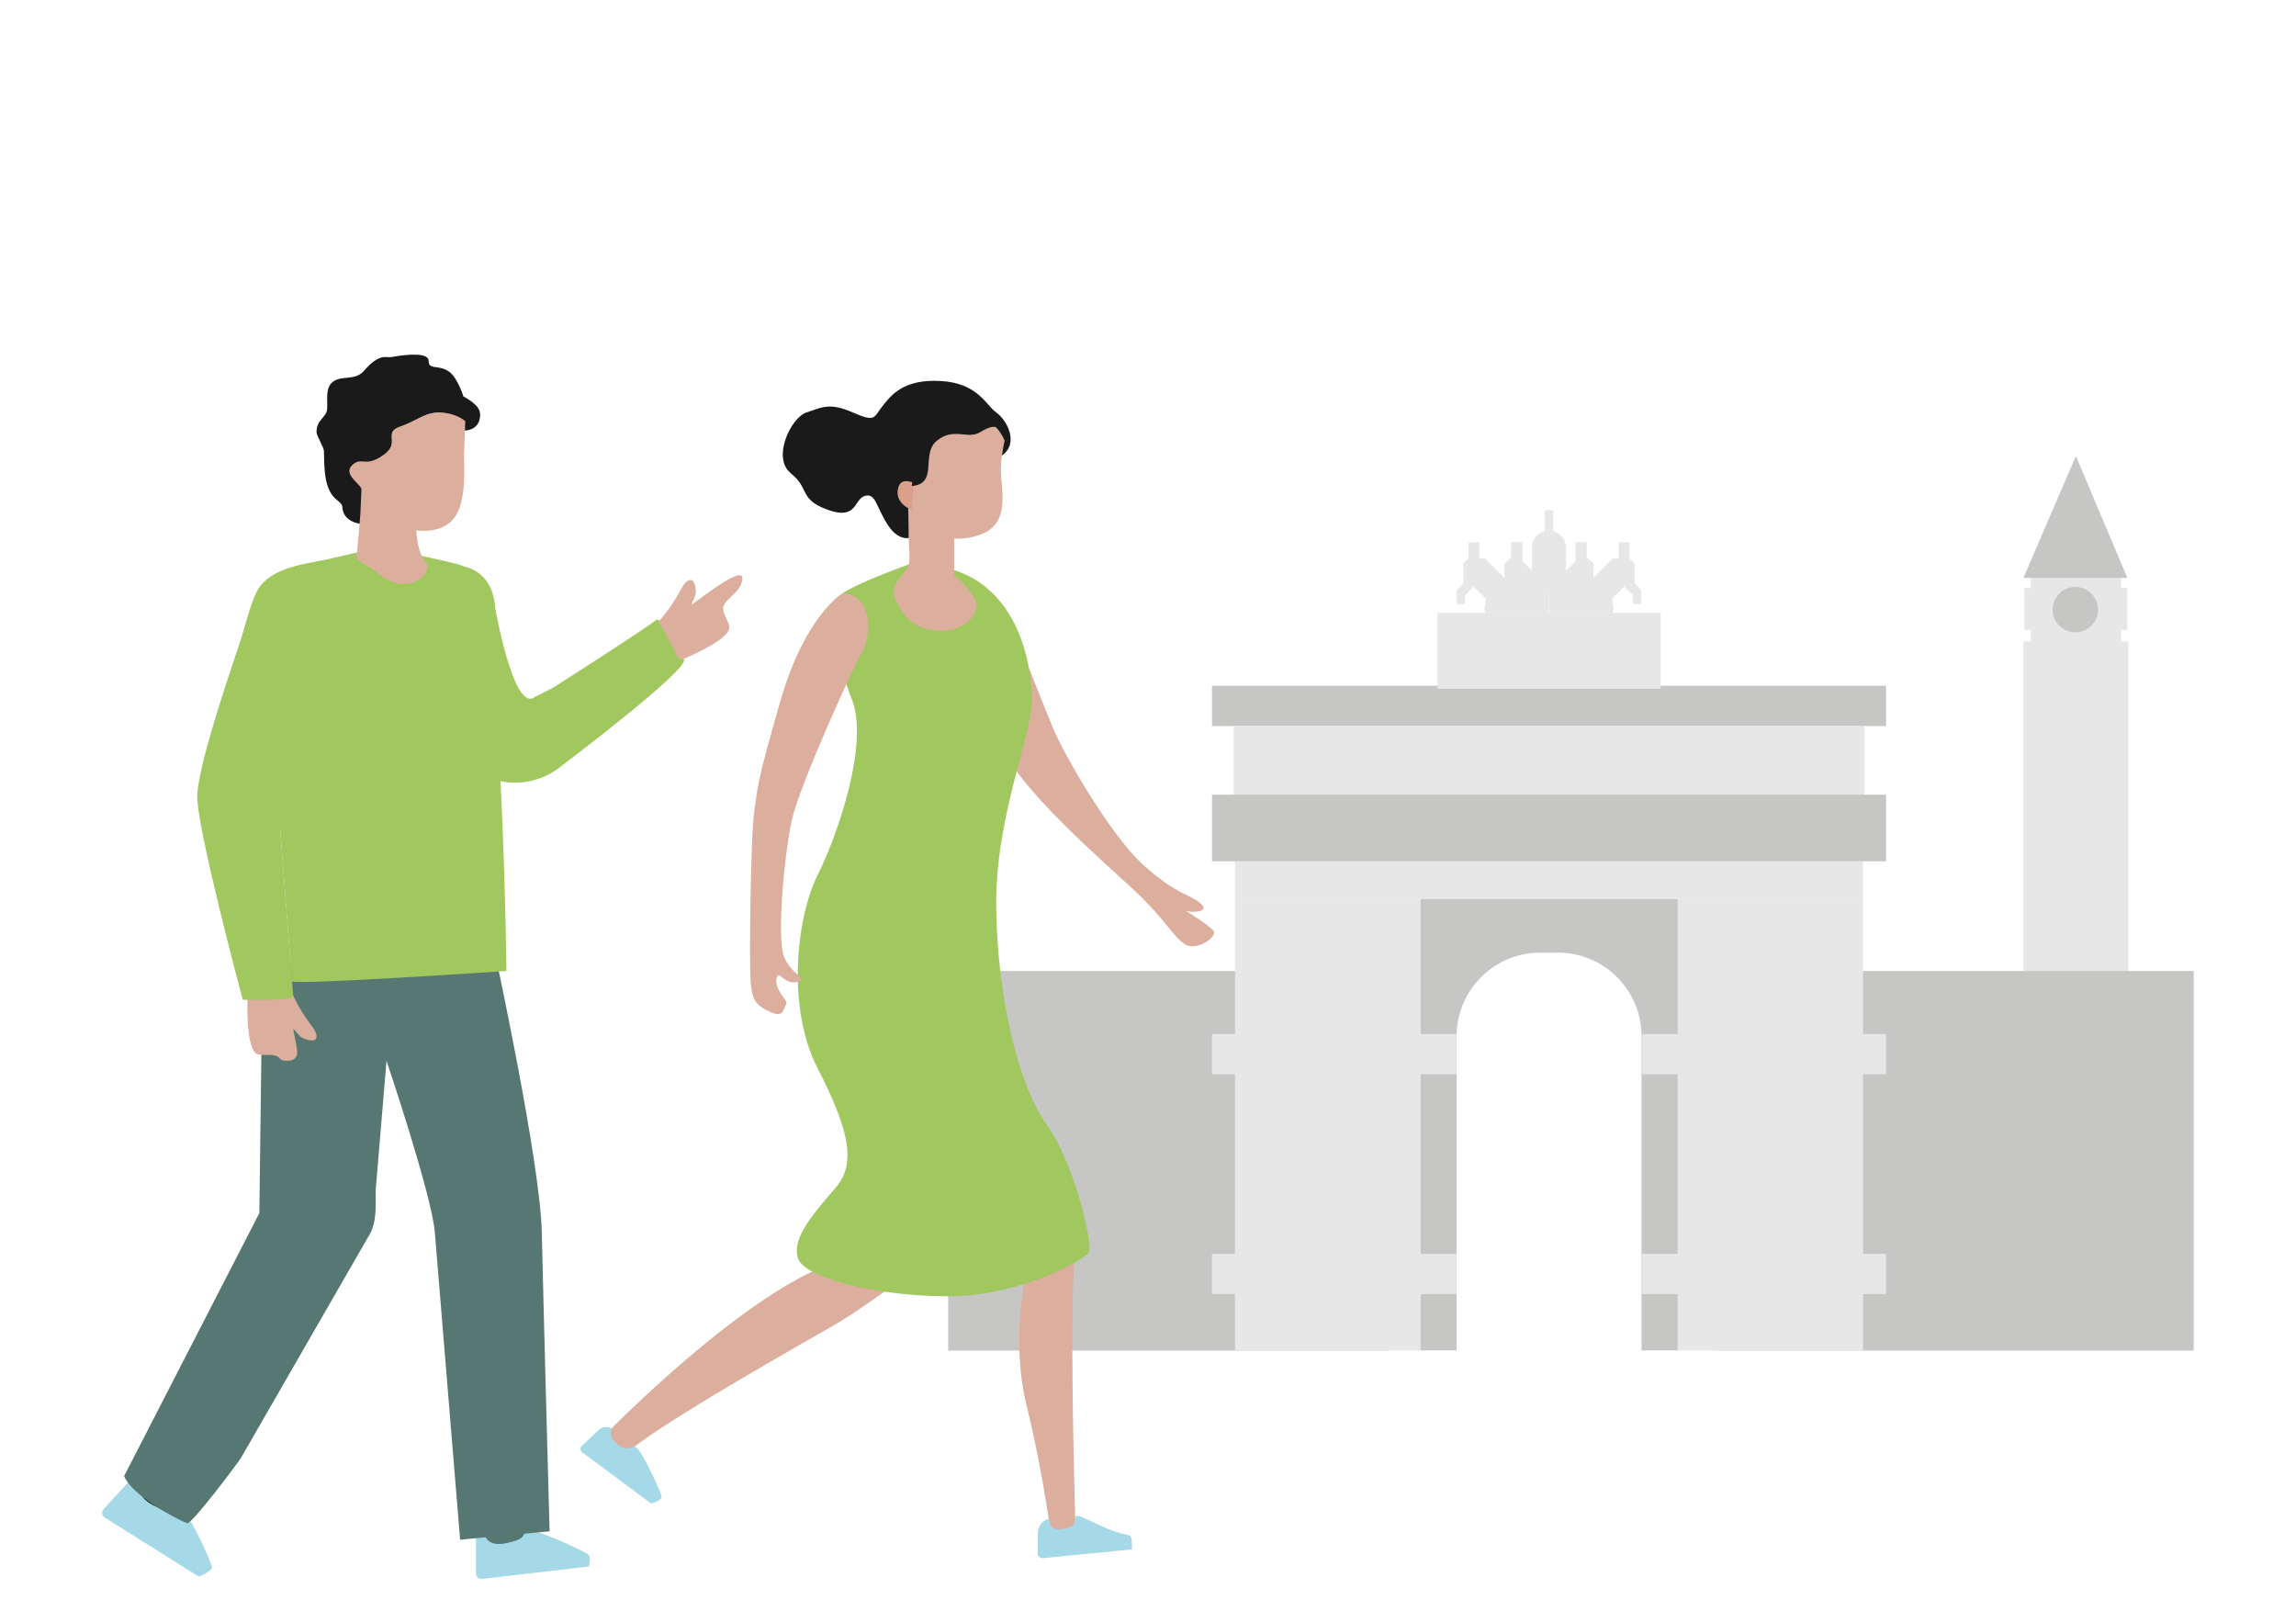 <?xml version="1.0" encoding="UTF-8"?><svg id="Ebene_3" xmlns="http://www.w3.org/2000/svg" viewBox="0 0 165.02 115"><defs><style>.cls-1{fill:#a0c85e;}.cls-2{fill:#e7e7e8;}.cls-3{fill:#dbae9e;}.cls-4{fill:#577872;}.cls-5{fill:#daa089;}.cls-6{fill:#1a1a1a;}.cls-7{fill:#a5d9e8;}.cls-8{fill:#c6c6c5;}</style></defs><rect class="cls-2" x="145.43" y="46.09" width="7.54" height="37.33"/><rect class="cls-2" x="145.96" y="41.53" width="6.49" height="4.88"/><rect class="cls-2" x="145.5" y="42.26" width="7.4" height="3.01"/><polygon class="cls-8" points="145.96 41.53 145.43 41.53 149.2 32.77 152.9 41.53 152.45 41.53 145.96 41.53"/><circle class="cls-8" cx="149.16" cy="43.81" r="1.63"/><rect class="cls-8" x="68.15" y="69.78" width="31.61" height="27.28"/><rect class="cls-8" x="123.5" y="69.78" width="34.17" height="27.28"/><path class="cls-8" d="m120.59,64.59v32.46h-2.61v-22.57c0-.06,0-.12,0-.17-.09-3.25-2.75-5.85-6.02-5.85h-1.25c-3.27,0-5.93,2.61-6.02,5.85,0,.06,0,.12,0,.17v22.57h-2.61v-32.46h18.52Z"/><rect class="cls-2" x="88.76" y="61.9" width="45.14" height="2.7"/><rect class="cls-2" x="88.76" y="64.59" width="13.31" height="32.46"/><rect class="cls-2" x="120.59" y="64.59" width="13.31" height="32.46"/><path class="cls-2" d="m104.68,74.31c0,.06,0,.12,0,.17v2.72h-17.57v-2.89h17.58Z"/><path class="cls-2" d="m135.56,74.31v2.89h-17.57v-2.72c0-.06,0-.12,0-.17h17.58Z"/><path class="cls-2" d="m104.68,90.11c0,.06,0,.12,0,.17v2.72h-17.57v-2.89h17.58Z"/><path class="cls-2" d="m135.56,90.11v2.89h-17.57v-2.72c0-.06,0-.12,0-.17h17.58Z"/><rect class="cls-8" x="87.11" y="49.28" width="48.45" height="2.9"/><rect class="cls-2" x="88.66" y="52.18" width="45.35" height="7.04"/><rect class="cls-2" x="103.31" y="44.04" width="16.05" height="5.46"/><path class="cls-2" d="m108.63,38.96h.79v1.36l1.9,1.9v1.81h-4.53c-.21,0,0-1,0-1l-.87-.87-.62.62v.63h-.6v-1l.47-.47v-1.44l.38-.38v-1.15h.77v1.15h.41l1.39,1.39v-.98l.5-.5v-1.06Z"/><path class="cls-2" d="m114.03,38.96h-.79s0,1.36,0,1.36l-1.9,1.9v1.81s4.32,0,4.53,0,0-1,0-1l.87-.87.62.62v.63s.6,0,.6,0v-1s-.47-.47-.47-.47v-1.44s-.38-.38-.38-.38v-1.15s-.77,0-.77,0v1.15h-.41s-1.39,1.39-1.39,1.39v-.98s-.5-.5-.5-.5v-1.06Z"/><path class="cls-2" d="m111.32,38.12h0c.68,0,1.23.55,1.23,1.23v2.61c0,.34-.28.62-.62.62h-1.37c-.26,0-.46-.21-.46-.46v-2.76c0-.68.55-1.23,1.23-1.23Z"/><rect class="cls-2" x="111.03" y="36.66" width=".61" height="2.56"/><rect class="cls-8" x="87.11" y="57.11" width="48.45" height="4.79"/><path class="cls-6" d="m11.03,104.2l-2.3,3.17s-.16,1.75,1.15,2.02,1.86-.33,1.86-.33l1.97-3.72-2.68-1.15Z"/><path class="cls-7" d="m9.4,106.33l.7.3s-.45.85.94,1.56,1.38.42,1.88.25,2.28,3.89,2.31,4.15c.04.38-.95.71-.95.71l-6.74-4.23c-.23-.14-.27-.43-.1-.61l1.95-2.12Z"/><path class="cls-4" d="m34.28,107.64l.32,3.9s1.01,1.44,2.19.79,1.2-1.46,1.2-1.46l-.92-4.1-2.78.87Z"/><path class="cls-7" d="m34.21,110.5l.64-.18s.16.87,1.5.59,1.21-.49,1.44-.9,4.32,1.53,4.49,1.7c.25.25.04.87.04.87l-7.68.89c-.23.03-.43-.15-.43-.38v-2.59Z"/><path class="cls-3" d="m63.95,92.55s-2.57,1.86-3.99,2.68-13.12,7.38-15.09,9.35-1.09-1.75-1.09-1.75c0,0,9.95-10.17,16.35-12.14s3.83,1.86,3.83,1.86Z"/><path class="cls-3" d="m73.79,91.19c0,.16-1.2,4.98,0,9.84,1.2,4.87,1.8,9.63,1.8,9.63,0,0,1.67.44,1.7-1.03,0-.19-.49-16.04,0-19.92s-3.5,1.48-3.5,1.48Z"/><path class="cls-3" d="m72.58,44.5s2.36,6.05,3.13,7.89,4.1,7.64,6.47,9.78,3.42,2.12,4.14,2.78-.89.65-1.14.48,1.68,1.03,2.03,1.45-1.23,1.53-2.05.98-1.34-1.63-3.21-3.47c-1.87-1.84-9.33-8.04-10.12-11.31s.75-8.57.75-8.57Z"/><path class="cls-1" d="m65.32,40.56s-3.66,1.31-4.76,2.08-.59,4.48.66,7.6-.93,9.57-2.47,12.68-2.19,9.57,0,13.83c2.19,4.26,2.84,6.78,1.37,8.53s-3.25,3.61-2.77,5.14,6.35,2.84,11.23,2.73,9.42-2.62,9.69-3.17-.98-6.29-3.06-9.19c-2.08-2.9-3.55-9.35-3.61-15.69s2.57-12.36,2.57-14.76-.93-10.06-8.86-9.79Z"/><path class="cls-4" d="m35.56,68.42s3.26,15.04,3.38,20.12c.09,4.21.56,21.51.56,21.51l-6.43.6s-1.66-20.2-1.82-22.11c-.23-2.71-3.47-12.3-3.47-12.3l-.78,9.31c0,1.14.1,2.38-.53,3.33l-9.16,15.91c-.18.29-3.55,4.81-3.87,4.68-.92-.38-3.94-1.99-4.52-3.39l9.72-18.9.23-17.95,16.69-.81Z"/><path class="cls-1" d="m40.48,54.95s9.17-6.92,8.67-7.57c-.05-.06-.1-.13-.15-.21-.46-.71-1.11-2.11-1.55-2.53-.13-.12-.24-.15-.32-.07-.34.34-5.6,3.72-7.39,4.86l-1.35.68c.32,1.29,1.5,2.68,2.09,4.83Z"/><path class="cls-3" d="m47.3,44.72c.38.38.97,1.69,1.4,2.48.09.16.27.22.44.15.87-.37,3.43-1.53,3.28-2.34-.09-.48-.62-1.07-.39-1.53.2-.41.94-.9,1.16-1.34.26-.52.28-.94-.27-.76-1.02.33-3.28,2.2-3.22,2.05.14-.37.32-.62.31-.89-.03-1.18-.63-1.07-1.1-.12-.74,1.38-1.61,2.29-1.61,2.29Z"/><path class="cls-1" d="m36.4,69.78s-15.36,1.04-15.42.74l-.85-11.01s.43-3.67,1.29-4.43,2.65-8.26,2.57-8.75c-.03-.18-2.81-5.6-2.82-5.63,0,0,4.45-.93,5.27-1.21.02.45.04.88.06,1.24h0s.98-.43.98-.43c.02.41,2.79,1.01,2.69.82-.14-.26-.36-1.33-.44-1.63.16,0,.31.41.47.44.85.19,2.9.61,3.17.79,0,0,2.01.28,2.21,2.86.07.86.08,6.12.1,8.22.52,6.01.71,16.42.72,17.98Z"/><path class="cls-6" d="m34.51,29.74c.03,1.22-1.1,1.21-1.16,1.2,0,0,.04-.66.04-.66,0,0-.59-.55-1.74-.61-1.14-.06-1.62.59-2.89,1.02s.1,1.17-1.22,2.1c-1.32.93-1.51.03-2.21.68-.7.66.72,1.35.7,1.73-.02.38,0,2.46,0,2.46,0,0-1.38-.06-1.43-1.25-.01-.28-.43-.42-.74-.85-.57-.82-.55-2.01-.58-3.16,0-.22-.53-1.11-.53-1.33,0-.85.58-1.02.73-1.5.14-.45-.15-1.43.29-1.98.6-.73,1.7-.13,2.4-.95,1.12-1.3,1.59-.91,1.96-.98,1.43-.26,2.69-.28,2.68.29-.02.8,1.14,0,1.92,1.27.2.32.44.82.58,1.28,0,0,0,0,.01,0,.12.07,1.16.6,1.18,1.21Z"/><path class="cls-3" d="m33.44,30.27c-.03.91-.08,2.04-.09,2.47-.01.65.23,3.37-.75,4.54-.98,1.17-2.75.82-2.75.82,0,0-.03.51,0,1.2l-4.09-.67c.06-.79.14-1.68.14-1.68,0,0,.06-1.38.08-1.76.02-.38-1.37-1.1-.67-1.76.7-.66.9.21,2.23-.72,1.33-.93-.06-1.62,1.2-2.05,1.26-.43,1.81-1.07,2.96-1.01,1.14.06,1.73.61,1.73.61h0Z"/><path class="cls-3" d="m29.53,41.91c-1.06.31-2.15-.47-2.69-.96-.24-.21-1.17-.6-1.21-.87,0-.03.04-.47.07-.78.01-.16.02-.28.02-.3l.03-.4,4.17-.53c.01.24.04.59.09.86h0c.05.33.14.65.28.96.1.23.23.44.39.63.11.13.1,1.03-1.16,1.4Z"/><path class="cls-3" d="m20.95,71.25c-.57.21-2.31.18-3.15.27,0,0-.21,4.03.75,4.26.48.11,1.23-.12,1.55.28.15.19.48.19.76.16.31-.04.53-.31.5-.63-.06-.67-.34-1.71-.26-1.63.28.28.43.55.68.65,1.09.47,1.24-.13.57-.95-.95-1.25-1.41-2.42-1.41-2.42Z"/><path class="cls-1" d="m24.99,52.25c-.32,1.71-2.7,2.24-3.56,2.99s-1.29,4.39-1.29,4.39l.93,11.89c.06.3-.66.27-1.39.32-.07,0-.13,0-.2.01-.11,0-.21,0-.32,0h-1.71s-3.41-12.69-3.27-14.76c.14-2.07,1.65-6.74,3.02-10.8.49-1.47.91-3.45,1.54-4.22,1.01-1.25,3-1.52,4.41-1.78,0,0,.04.18.08.39,0,0,0,0,0,.01.01.06.03.13.04.2h0c.01.07.03.14.04.21.02.07.03.15.05.23.07.31.14.69.22,1.11.04.21.09.43.13.65.02.11.04.22.07.34.05.23.09.46.13.7.02.12.05.25.07.37.05.24.1.49.14.75.05.25.09.51.14.77.03.18.07.37.1.55.09.48.17.96.24,1.43.03.16.05.31.07.46.03.23.07.45.1.67.04.29.08.57.11.84.02.11.03.23.04.34,0,.03,0,.05,0,.08.02.17.04.34.05.49.05.62.07,1.09.01,1.36Z"/><path class="cls-1" d="m40.55,54.88s-3.86,3.88-8.84-1.42,3.86-9.88,3.86-9.88c0,0,1.3,7.51,2.81,6.55s2.16,4.76,2.16,4.76Z"/><path class="cls-7" d="m75.26,109.2l.15-.06s-.1.97,1.03.73.68-.52.87-.87,2.01,1.02,3.83,1.33c.3.05.21,1.02.21,1.02l-6.39.63c-.19.03-.37-.12-.37-.32v-1.48c0-.43.26-.82.65-.98Z"/><path class="cls-7" d="m43.94,102.63h.03s-.38.56.43,1.19c.5.39.8.26,1.2.15s1.95,3.39,1.96,3.59c0,.3-.77.49-.77.49l-4.93-3.67c-.17-.12-.18-.35-.04-.48l1.22-1.14c.24-.23.6-.28.9-.12Z"/><path class="cls-3" d="m72.2,31.67s-.27,1.07-.27,2.16.71,3.61-1.2,4.48-4.16.18-5.19-.7,1.37-7.21,1.37-7.21c0,0,2.79-.67,3.83-.29s1.48,1.56,1.48,1.56Z"/><path class="cls-3" d="m65.12,36.95s.38,2.88.2,3.61-1.57,1.35-.91,2.66,1.53,2.11,3.28,2.11,2.44-1.21,2.51-1.75-.86-1.66-1.62-2.23v-6.07s-3.47,1.68-3.47,1.68Z"/><path class="cls-5" d="m65.71,34.36s-1.03-.16-1.18.86,1,1.42,1,1.42l.18-2.28Z"/><path class="cls-6" d="m56.84,34.02c1.38,1.09.55,1.86,2.66,2.62,2.12.76,1.86-.76,2.66-1,.8-.23.8.81,1.68,2.13.58.87,1.16.94,1.47.89l-.03-2.02s0-.08,0-.12c-.33-.18-.85-.59-.75-1.3.14-.96.93-.56,1.04-.57,0,0-.05.28-.04.28,1.96-.17.61-2.29,1.81-3.26,1.21-.99,2.22-.06,3.1-.61.88-.55,1.15-.35,1.15-.35.43.46.61.96.61.96,0,0-.11.45-.19,1.07,1.28-.91.32-2.59-.41-3.1-.73-.51-1.31-2.12-4.01-2.26-2.7-.15-3.57,1.06-4.19,1.84-.62.78-.44,1.15-2.11.42-1.68-.73-2.19-.37-3.32,0-1.13.36-2.51,3.28-1.13,4.37Z"/><path class="cls-3" d="m60.56,42.64s-2.68,1.53-4.48,7.76c-1.8,6.23-1.59,6.18-1.86,7.82s-.38,11.04-.27,12.33.33,1.67,1.37,2.16.98-.22,1.15-.49-.05-.28-.44-.96-.22-1.17-.05-1.17.65.71,1.39.46-.46-.46-1.01-1.77,0-7.33.55-9.84,4.48-11.15,5.08-12.14.82-4.05-1.42-4.16Z"/></svg>